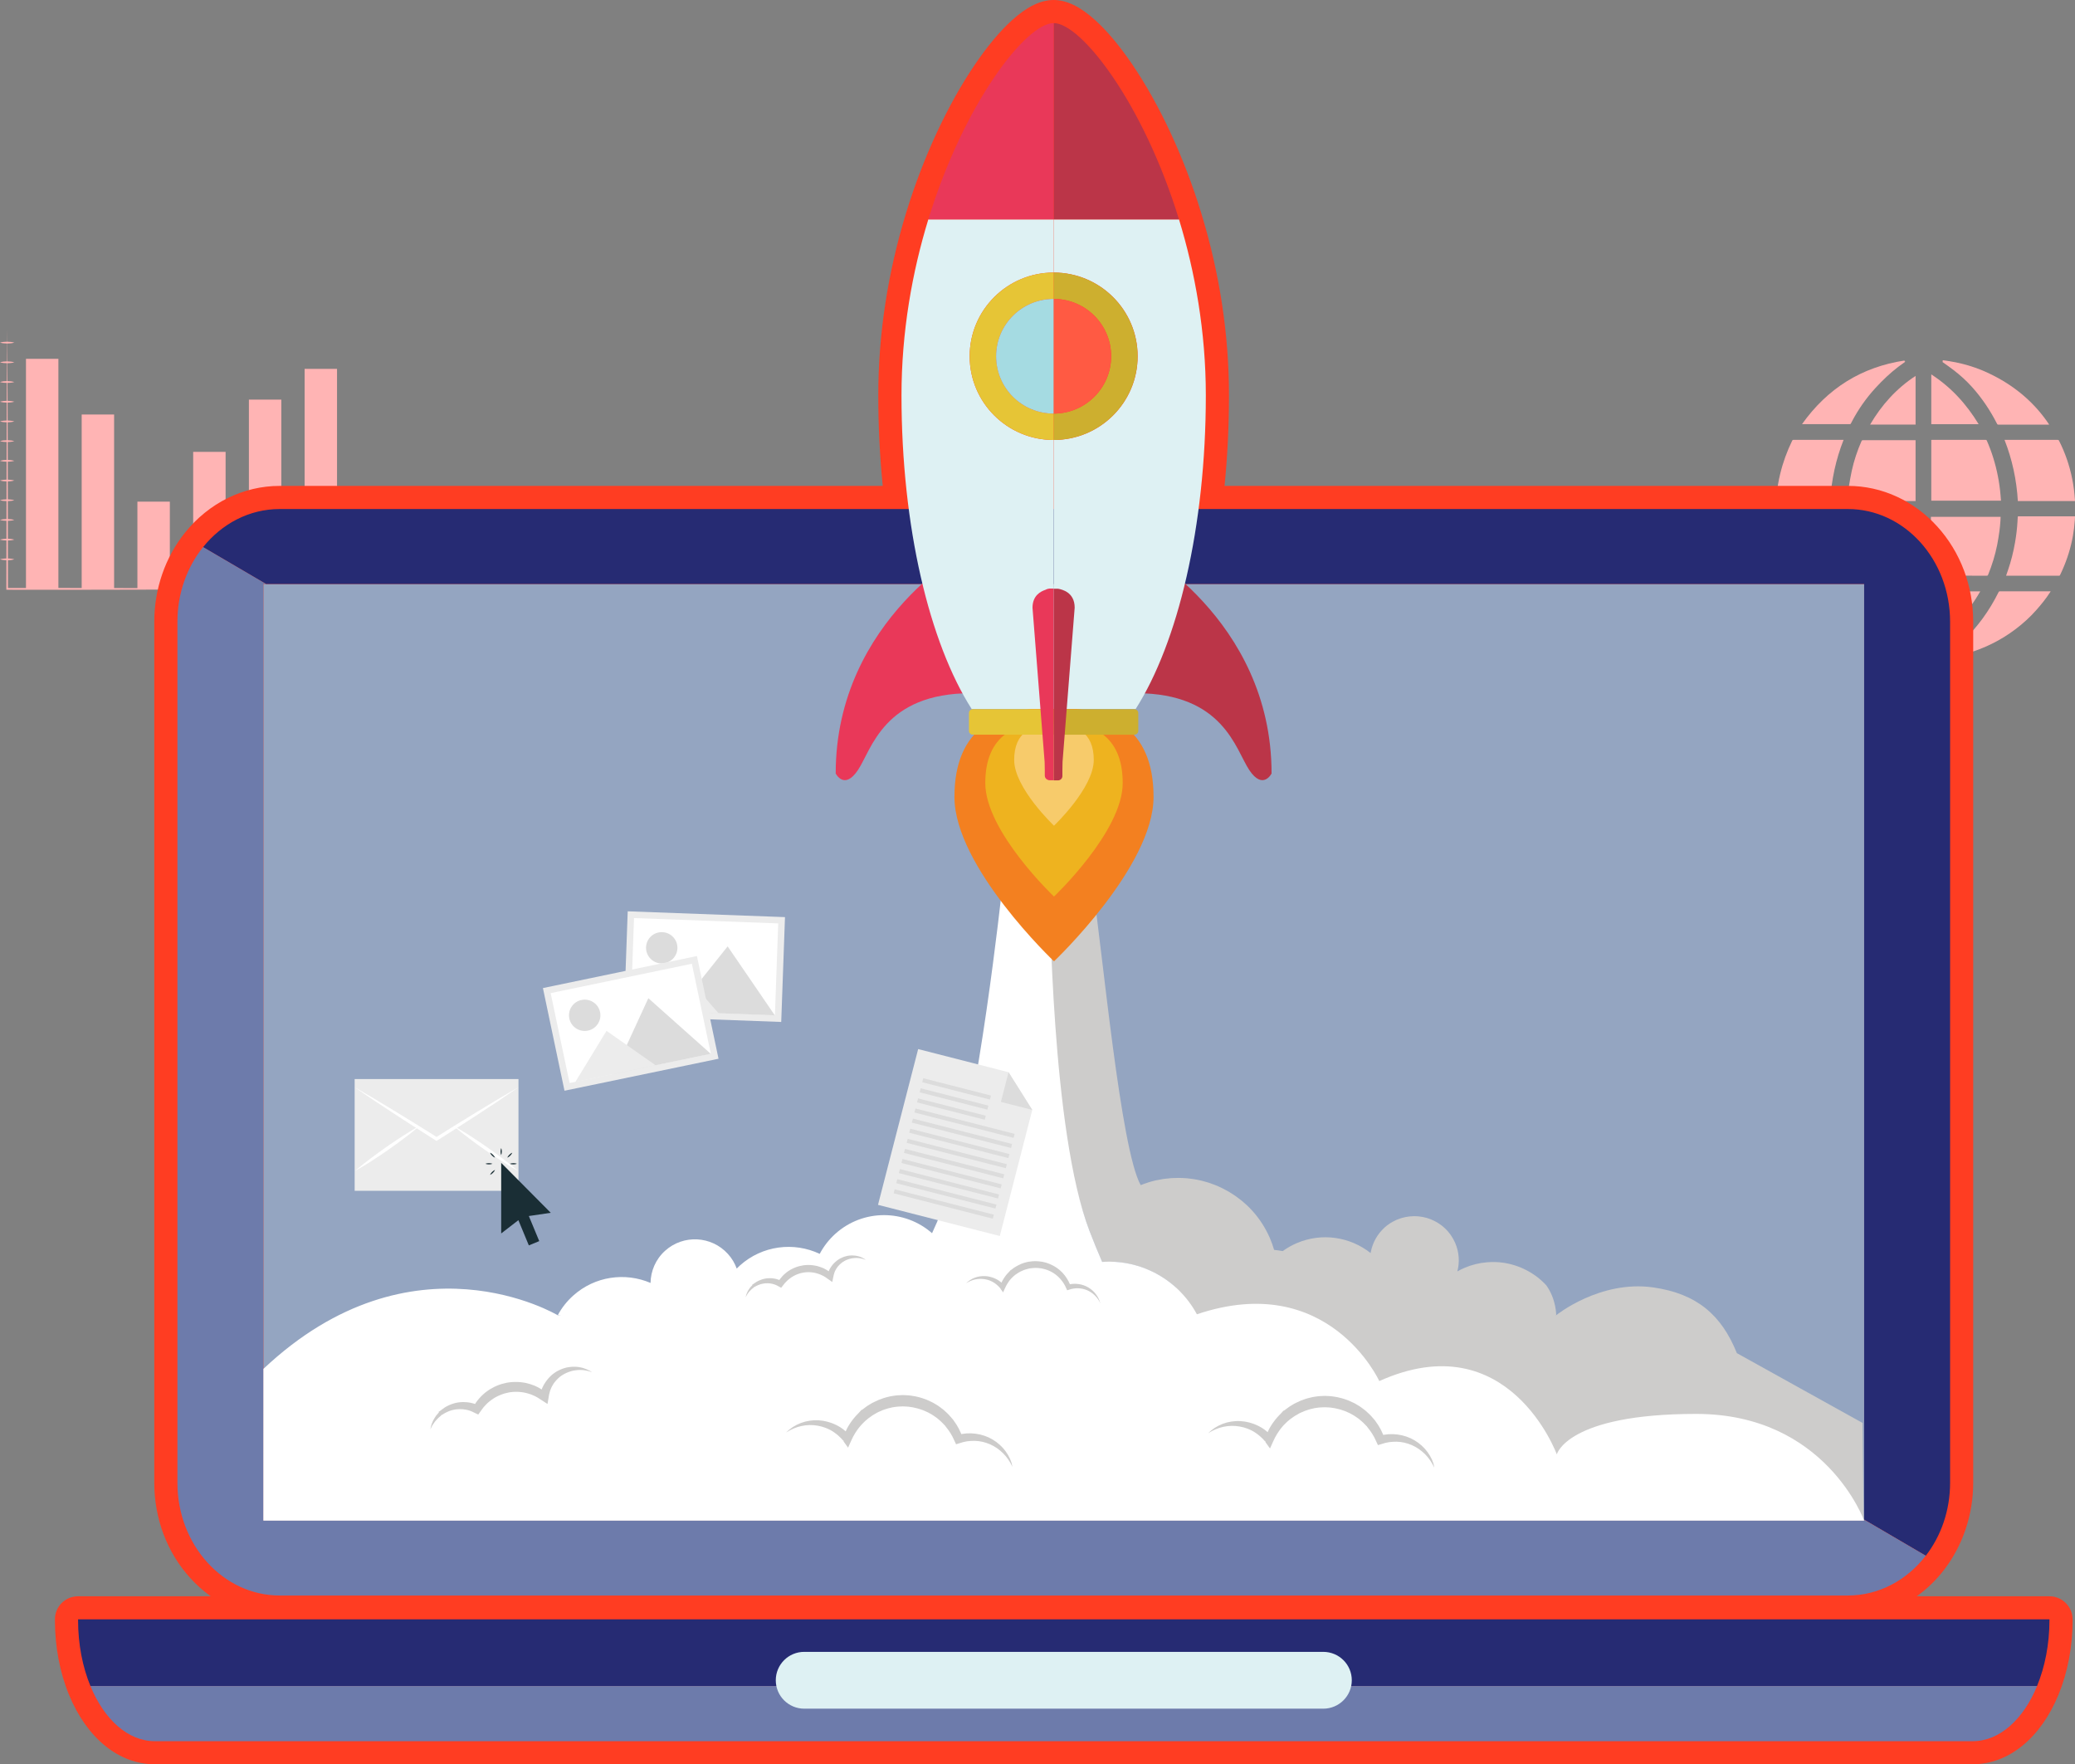 <svg width="387" height="329" viewBox="0 0 387 329" fill="none" xmlns="http://www.w3.org/2000/svg">
<rect x="0" y="0" width="387" height="329" fill="#808080" stroke="none"/>
<g clip-path="url(#clip0)">
<path d="M10.891 66.915H4.844V109.806H10.891V66.915Z" fill="#FFB4B4"/>
<path d="M21.283 77.298H15.236V109.806H21.283V77.298Z" fill="#FFB4B4"/>
<path d="M31.675 93.547H25.628V109.806H31.675V93.547Z" fill="#FFB4B4"/>
<path d="M42.076 84.264H36.029V109.806H42.076V84.264Z" fill="#FFB4B4"/>
<path d="M52.468 74.52H46.421V109.806H52.468V74.52Z" fill="#FFB4B4"/>
<path d="M62.86 68.787H56.813V109.806H62.86V68.787Z" fill="#FFB4B4"/>
<path d="M1.336 61.457L1.407 73.544L1.443 85.631L1.487 109.806L1.336 109.655C6.892 109.637 12.449 109.628 18.015 109.655L34.694 109.69L51.373 109.726L68.052 109.815L51.373 109.903L34.694 109.939L18.015 109.974C12.458 109.992 6.901 109.983 1.336 109.974H1.184V109.823L1.229 85.649L1.264 73.562L1.336 61.457Z" fill="#FFB4B4"/>
<path d="M0 63.889C0.445 63.755 0.89 63.72 1.336 63.72C1.781 63.729 2.226 63.755 2.671 63.889C2.226 64.022 1.781 64.057 1.336 64.057C0.89 64.048 0.445 64.022 0 63.889Z" fill="#FFB4B4"/>
<path d="M0 67.562C0.445 67.429 0.89 67.394 1.336 67.394C1.781 67.403 2.226 67.429 2.671 67.562C2.226 67.696 1.781 67.731 1.336 67.731C0.89 67.722 0.445 67.696 0 67.562Z" fill="#FFB4B4"/>
<path d="M0 71.237C0.445 71.103 0.89 71.068 1.336 71.068C1.781 71.077 2.226 71.103 2.671 71.237C2.226 71.37 1.781 71.405 1.336 71.405C0.89 71.396 0.445 71.37 0 71.237Z" fill="#FFB4B4"/>
<path d="M0 74.911C0.445 74.778 0.89 74.742 1.336 74.742C1.781 74.751 2.226 74.778 2.671 74.911C2.226 75.044 1.781 75.079 1.336 75.079C0.89 75.07 0.445 75.044 0 74.911Z" fill="#FFB4B4"/>
<path d="M0 78.585C0.445 78.452 0.89 78.416 1.336 78.416C1.781 78.425 2.226 78.452 2.671 78.585C2.226 78.718 1.781 78.753 1.336 78.753C0.89 78.745 0.445 78.718 0 78.585Z" fill="#FFB4B4"/>
<path d="M0 82.259C0.445 82.126 0.89 82.09 1.336 82.09C1.781 82.099 2.226 82.126 2.671 82.259C2.226 82.392 1.781 82.427 1.336 82.427C0.89 82.419 0.445 82.392 0 82.259Z" fill="#FFB4B4"/>
<path d="M0 85.933C0.445 85.8 0.89 85.764 1.336 85.764C1.781 85.773 2.226 85.8 2.671 85.933C2.226 86.066 1.781 86.102 1.336 86.102C0.89 86.093 0.445 86.066 0 85.933Z" fill="#FFB4B4"/>
<path d="M0 89.607C0.445 89.474 0.89 89.439 1.336 89.439C1.781 89.447 2.226 89.474 2.671 89.607C2.226 89.74 1.781 89.776 1.336 89.776C0.89 89.767 0.445 89.74 0 89.607Z" fill="#FFB4B4"/>
<path d="M0 93.281C0.445 93.148 0.89 93.112 1.336 93.112C1.781 93.121 2.226 93.148 2.671 93.281C2.226 93.414 1.781 93.45 1.336 93.45C0.89 93.441 0.445 93.414 0 93.281Z" fill="#FFB4B4"/>
<path d="M0 96.955C0.445 96.822 0.89 96.787 1.336 96.787C1.781 96.796 2.226 96.822 2.671 96.955C2.226 97.088 1.781 97.124 1.336 97.124C0.89 97.115 0.445 97.088 0 96.955Z" fill="#FFB4B4"/>
<path d="M0 100.629C0.445 100.496 0.89 100.461 1.336 100.461C1.781 100.47 2.226 100.496 2.671 100.629C2.226 100.762 1.781 100.798 1.336 100.798C0.89 100.789 0.445 100.762 0 100.629Z" fill="#FFB4B4"/>
<path d="M0 104.304C0.445 104.17 0.89 104.135 1.336 104.135C1.781 104.144 2.226 104.17 2.671 104.304C2.226 104.437 1.781 104.472 1.336 104.472C0.89 104.463 0.445 104.437 0 104.304Z" fill="#FFB4B4"/>
<path d="M343.838 82.028C342.395 85.684 341.585 89.456 341.344 93.361C341.291 93.361 341.246 93.37 341.202 93.37C337.934 93.37 334.666 93.37 331.398 93.37C331.353 93.37 331.317 93.361 331.273 93.361V93.086C331.3 92.829 331.326 92.571 331.353 92.314C331.478 90.974 331.7 89.66 332.021 88.356C332.537 86.208 333.294 84.158 334.256 82.17C334.31 82.055 334.372 82.019 334.497 82.019C337.551 82.019 340.605 82.019 343.66 82.019H343.838V82.028Z" fill="#FFB4B4"/>
<path d="M343.535 107.356H343.375C340.347 107.356 337.31 107.356 334.283 107.356C334.167 107.356 334.105 107.321 334.06 107.214C332.983 104.987 332.226 102.662 331.763 100.239C331.54 99.076 331.38 97.896 331.308 96.707C331.308 96.671 331.291 96.627 331.282 96.582V96.307C331.335 96.307 331.38 96.299 331.433 96.299C334.683 96.299 337.934 96.299 341.184 96.299C341.362 96.299 341.353 96.299 341.371 96.476C341.433 97.284 341.487 98.091 341.567 98.89C341.692 100.168 341.905 101.437 342.19 102.688C342.529 104.224 342.965 105.732 343.508 107.205C343.499 107.25 343.508 107.294 343.535 107.356Z" fill="#FFB4B4"/>
<path d="M382.458 110.276C382.423 110.329 382.405 110.374 382.378 110.409C381.604 111.616 380.704 112.725 379.751 113.799C378.594 115.113 377.302 116.275 375.904 117.331C374.533 118.37 373.073 119.275 371.523 120.038C370.036 120.775 368.496 121.378 366.893 121.831C365.628 122.195 364.346 122.461 363.037 122.647C362.912 122.665 362.787 122.692 362.654 122.709H362.431C362.369 122.665 362.307 122.63 362.218 122.576C362.307 122.514 362.387 122.452 362.467 122.399C365.308 120.464 367.739 118.121 369.769 115.343C370.909 113.782 371.897 112.14 372.752 110.409C372.805 110.303 372.859 110.267 372.984 110.267C376.083 110.267 379.19 110.267 382.289 110.267H382.458V110.276Z" fill="#FFB4B4"/>
<path d="M373.197 93.361H360.196V82.037C360.25 82.037 360.294 82.028 360.348 82.028C363.678 82.028 367.017 82.028 370.348 82.028C370.464 82.028 370.508 82.064 370.553 82.161C371.488 84.291 372.173 86.51 372.619 88.799C372.85 89.989 373.019 91.187 373.117 92.394C373.144 92.704 373.171 93.024 373.197 93.361Z" fill="#FFB4B4"/>
<path d="M373.126 96.378C373.117 96.645 373.108 96.911 373.09 97.177C373.037 97.807 372.992 98.437 372.903 99.067C372.779 99.937 372.645 100.807 372.476 101.659C372.093 103.558 371.523 105.395 370.793 107.188C370.748 107.303 370.695 107.356 370.553 107.356C367.142 107.347 363.731 107.347 360.312 107.347H360.125V96.378H373.126Z" fill="#FFB4B4"/>
<path d="M357.266 82.099V93.441H344.568C344.586 93.157 344.595 92.873 344.621 92.589C344.684 91.959 344.737 91.32 344.835 90.69C344.987 89.731 345.156 88.773 345.361 87.814C345.779 85.897 346.402 84.034 347.195 82.232C347.239 82.126 347.302 82.09 347.409 82.09C350.632 82.09 353.865 82.09 357.088 82.09H357.266V82.099Z" fill="#FFB4B4"/>
<path d="M357.284 96.529C357.284 100.088 357.284 103.638 357.284 107.188V107.347H357.115C353.794 107.347 350.463 107.347 347.142 107.347C347.017 107.347 346.964 107.312 346.919 107.197C346.153 105.351 345.557 103.443 345.191 101.481C345.004 100.479 344.853 99.458 344.728 98.437C344.648 97.772 344.622 97.097 344.577 96.432C344.577 96.414 344.577 96.396 344.586 96.361C344.639 96.361 344.684 96.352 344.737 96.352C348.869 96.352 353.001 96.352 357.133 96.352C357.249 96.37 357.284 96.405 357.284 96.529Z" fill="#FFB4B4"/>
<path d="M386.991 93.441H376.341C376.109 89.518 375.308 85.72 373.856 82.028H374.026C377.276 82.028 380.535 82.028 383.785 82.028C383.901 82.028 383.963 82.064 384.017 82.17C385.157 84.424 385.976 86.794 386.475 89.27C386.742 90.583 386.902 91.915 386.991 93.255C386.991 93.308 386.991 93.37 386.991 93.441Z" fill="#FFB4B4"/>
<path d="M387 96.299C386.991 96.556 386.982 96.796 386.964 97.044C386.893 98.002 386.777 98.961 386.617 99.902C386.225 102.103 385.566 104.233 384.658 106.274C384.516 106.602 384.355 106.93 384.204 107.259C384.168 107.33 384.124 107.356 384.044 107.356C380.784 107.356 377.516 107.356 374.257 107.356C374.221 107.356 374.195 107.356 374.15 107.348C374.266 107.01 374.391 106.682 374.497 106.345C375.076 104.658 375.513 102.928 375.815 101.171C376.038 99.893 376.198 98.615 376.27 97.319C376.287 97.017 376.305 96.707 376.323 96.405C376.323 96.325 376.35 96.281 376.439 96.29C376.474 96.29 376.501 96.29 376.537 96.29H387V96.299Z" fill="#FFB4B4"/>
<path d="M382.165 79.144C382.156 79.162 382.156 79.171 382.147 79.188H382.013C378.905 79.188 375.798 79.188 372.699 79.188C372.592 79.188 372.529 79.162 372.476 79.055C371.22 76.588 369.698 74.298 367.845 72.222C366.768 71.015 365.575 69.941 364.292 68.965C363.66 68.477 363.001 68.024 362.351 67.554C362.316 67.527 362.289 67.509 362.244 67.474C362.289 67.438 362.324 67.412 362.369 67.385C362.351 67.323 362.333 67.27 362.307 67.181C365.628 67.562 368.772 68.486 371.728 70.003C375.985 72.168 379.511 75.168 382.165 79.144Z" fill="#FFB4B4"/>
<path d="M355.459 122.585C355.343 122.603 355.263 122.638 355.192 122.63C354.167 122.496 353.152 122.292 352.155 122.044C350.285 121.565 348.477 120.899 346.75 120.047C344.764 119.062 342.929 117.864 341.237 116.444C340.035 115.441 338.922 114.349 337.925 113.143C337.177 112.237 336.491 111.279 335.859 110.285C335.85 110.258 335.832 110.241 335.814 110.196H335.966C338.86 110.196 341.754 110.196 344.639 110.196C344.755 110.196 344.808 110.241 344.862 110.338C345.77 112.157 346.821 113.897 348.05 115.521C349.172 117.003 350.427 118.37 351.79 119.648C352.912 120.704 354.105 121.671 355.387 122.532C355.396 122.532 355.405 122.541 355.459 122.585Z" fill="#FFB4B4"/>
<path d="M355.343 67.456C354.951 67.749 354.479 68.068 354.025 68.415C352.502 69.577 351.122 70.899 349.822 72.311C348.076 74.21 346.607 76.295 345.405 78.585C345.334 78.727 345.262 78.878 345.182 79.011C345.156 79.055 345.093 79.091 345.049 79.091C344.888 79.1 344.737 79.091 344.577 79.091H336.09C340.819 72.444 347.159 68.441 355.236 67.225C355.218 67.261 355.2 67.296 355.183 67.332C355.245 67.385 355.307 67.43 355.343 67.456Z" fill="#FFB4B4"/>
<path d="M369.324 110.285C368.113 112.397 366.688 114.323 365.031 116.071C363.553 117.633 361.95 119.035 360.125 120.216V110.276H369.324V110.285Z" fill="#FFB4B4"/>
<path d="M357.266 110.285V120.029C353.535 117.464 350.623 114.216 348.441 110.285H357.266Z" fill="#FFB4B4"/>
<path d="M369.03 79.1H360.196V69.817C362.022 71.006 363.669 72.373 365.147 73.952C366.626 75.523 367.899 77.245 369.03 79.1Z" fill="#FFB4B4"/>
<path d="M357.267 70.101V79.171H348.789C350.935 75.514 353.687 72.444 357.267 70.101Z" fill="#FFB4B4"/>
<path d="M386.546 301.879C386.493 299.545 384.578 297.673 382.227 297.673H357.48C359.377 296.324 361.096 294.664 362.583 292.738C366.082 288.195 368.015 282.435 368.015 276.507V115.947C368.015 109.264 365.637 102.954 361.318 98.189C359.181 95.828 356.679 93.973 353.883 92.669C350.953 91.302 347.845 90.61 344.63 90.61H228.385C228.937 85.099 229.213 79.437 229.213 73.713C229.213 62.353 227.468 50.896 224.013 39.652C220.861 29.366 216.301 19.551 211.181 12.016C208.839 8.573 206.515 5.795 204.28 3.772C201.483 1.234 198.937 0 196.514 0C194.092 0 191.545 1.234 188.74 3.772C186.505 5.795 184.181 8.573 181.839 12.016C176.719 19.551 172.159 29.366 169.007 39.652C165.561 50.887 163.807 62.353 163.807 73.713C163.807 79.437 164.083 85.099 164.635 90.61H52.165C45.38 90.61 38.941 93.787 34.498 99.334C30.802 103.94 28.772 109.832 28.772 115.947V276.507C28.772 283.189 31.149 289.49 35.468 294.256C36.644 295.552 37.917 296.688 39.298 297.673H14.56C12.173 297.673 10.241 299.598 10.241 301.977V302.11C10.241 307.053 11.149 311.872 12.868 316.043C16.207 324.154 22.191 329 28.861 329H367.917C374.587 329 380.571 324.154 383.919 316.043C385.638 311.863 386.555 307.044 386.555 302.11C386.555 302.039 386.555 301.959 386.546 301.879Z" fill="#FF3D22"/>
<path d="M382.236 302.11C382.236 302.066 382.236 302.021 382.236 301.977H14.56C14.56 302.021 14.56 302.066 14.56 302.11C14.56 306.645 15.405 310.869 16.866 314.41H379.921C381.381 310.869 382.236 306.645 382.236 302.11Z" fill="#262B73"/>
<path d="M16.866 314.41C19.413 320.605 23.838 324.696 28.87 324.696H367.926C372.957 324.696 377.374 320.605 379.93 314.41H16.866Z" fill="#6D7BAB"/>
<path d="M49.12 108.901V172.7V220.179V283.553H347.676V246.209V222.025V108.901H49.12Z" fill="#94A5C1"/>
<path d="M144.688 313.336C144.688 316.265 147.065 318.634 150.004 318.634H246.792C249.73 318.634 252.117 316.265 252.117 313.336C252.117 310.408 249.739 308.038 246.792 308.038H150.004C147.065 308.029 144.688 310.408 144.688 313.336Z" fill="#DEF1F3"/>
<path d="M193.077 101.863C193.077 104.791 195.455 107.161 198.402 107.161C201.332 107.161 203.718 104.791 203.718 101.863C203.718 98.934 201.341 96.565 198.402 96.565C195.455 96.565 193.077 98.934 193.077 101.863Z" fill="#BEBBBB"/>
<path d="M347.676 108.9V283.384L359.172 290.111C362.004 286.446 363.705 281.698 363.705 276.507V115.947C363.705 104.33 355.165 94.923 344.639 94.923H52.165C46.475 94.923 41.364 97.674 37.873 102.031L49.618 108.909H347.676V108.9Z" fill="#262B73"/>
<path d="M347.676 283.384V283.553H49.12V108.9H49.618L37.873 102.023C34.898 105.732 33.091 110.604 33.091 115.947V276.507C33.091 288.115 41.631 297.531 52.165 297.531H344.63C350.454 297.531 355.664 294.646 359.163 290.111L347.676 283.384Z" fill="#6D7BAB"/>
<path d="M281.361 241.496L290.23 245.268C290.23 245.268 298.387 238.665 308.325 240.076C316.499 241.239 321.094 245.259 323.935 252.332L347.382 265.351L347.578 283.447L232.17 279.675L203.318 256.574L220.816 238.665L281.361 241.496Z" fill="#CDCCCB"/>
<path d="M203.211 229.587C203.941 231.486 204.725 233.403 205.562 235.337H205.58C205.811 235.32 206.043 235.311 206.274 235.302C206.532 235.293 206.791 235.293 207.049 235.293C207.378 235.293 207.708 235.311 208.037 235.328C208.144 235.337 208.251 235.346 208.358 235.355C208.572 235.373 208.794 235.391 208.999 235.417C209.133 235.435 209.257 235.453 209.382 235.47C209.569 235.497 209.765 235.524 209.952 235.55C210.085 235.577 210.219 235.604 210.353 235.63C210.531 235.666 210.709 235.701 210.887 235.737C211.029 235.763 211.163 235.808 211.296 235.834C211.466 235.879 211.635 235.914 211.804 235.967C211.947 236.003 212.08 236.047 212.214 236.092C212.374 236.145 212.543 236.189 212.703 236.243C212.837 236.287 212.98 236.34 213.113 236.385C213.273 236.438 213.425 236.5 213.585 236.562C213.719 236.615 213.861 236.668 213.995 236.731C214.146 236.793 214.297 236.855 214.449 236.926C214.582 236.988 214.716 237.05 214.85 237.112C214.992 237.183 215.143 237.254 215.286 237.325C215.419 237.396 215.544 237.458 215.678 237.529C215.82 237.609 215.963 237.689 216.096 237.769C216.221 237.84 216.346 237.92 216.479 237.991C216.622 238.08 216.755 238.159 216.889 238.248C217.013 238.328 217.129 238.408 217.254 238.488C217.387 238.577 217.521 238.674 217.655 238.763C217.77 238.843 217.886 238.932 218.002 239.02C218.135 239.118 218.26 239.224 218.394 239.322C218.501 239.411 218.616 239.499 218.723 239.588C218.857 239.695 218.981 239.81 219.106 239.917C219.213 240.005 219.311 240.094 219.409 240.192C219.542 240.307 219.667 240.431 219.792 240.556C219.881 240.644 219.979 240.733 220.068 240.831C220.201 240.964 220.326 241.097 220.451 241.239C220.513 241.31 220.584 241.372 220.647 241.443C220.664 241.461 220.682 241.479 220.7 241.496C220.798 241.603 220.887 241.709 220.976 241.816C221.074 241.931 221.172 242.047 221.27 242.162C221.359 242.268 221.439 242.375 221.528 242.49C221.626 242.614 221.715 242.73 221.804 242.854C221.884 242.961 221.965 243.076 222.045 243.191C222.134 243.316 222.223 243.44 222.312 243.573C222.392 243.688 222.463 243.804 222.535 243.919C222.615 244.052 222.704 244.185 222.784 244.318C222.855 244.434 222.917 244.549 222.989 244.673C223.069 244.807 223.14 244.949 223.22 245.082C223.256 245.144 223.291 245.215 223.327 245.277H290.239C290.239 245.277 290.292 242.366 288.413 239.713C288.333 239.633 288.253 239.544 288.191 239.473C288.137 239.42 288.084 239.366 288.03 239.304C287.87 239.145 287.71 238.994 287.541 238.843C287.523 238.825 287.496 238.798 287.478 238.781C287.282 238.612 287.086 238.443 286.891 238.284C286.846 238.248 286.81 238.222 286.766 238.186C286.606 238.062 286.445 237.946 286.285 237.831C286.214 237.778 286.134 237.733 286.062 237.68C285.929 237.591 285.795 237.503 285.653 237.414C285.564 237.361 285.475 237.307 285.386 237.254C285.261 237.174 285.127 237.103 285.003 237.032C284.905 236.979 284.807 236.926 284.718 236.881C284.593 236.819 284.468 236.748 284.335 236.686C284.237 236.642 284.13 236.589 284.032 236.544C283.907 236.491 283.783 236.429 283.649 236.376C283.542 236.331 283.435 236.287 283.329 236.251C283.204 236.198 283.07 236.154 282.946 236.109C282.839 236.074 282.723 236.03 282.616 235.994C282.483 235.95 282.358 235.914 282.224 235.879C282.117 235.843 282.002 235.817 281.886 235.781C281.752 235.746 281.619 235.719 281.485 235.683C281.334 235.657 281.2 235.63 281.067 235.595C280.96 235.577 280.844 235.55 280.737 235.533C280.63 235.515 280.523 235.497 280.408 235.479C280.256 235.453 280.105 235.444 279.954 235.426C279.856 235.417 279.758 235.399 279.66 235.391C279.464 235.373 279.268 235.364 279.072 235.355C279.019 235.355 278.956 235.346 278.903 235.346C278.653 235.337 278.395 235.337 278.146 235.346C277.87 235.355 277.594 235.364 277.318 235.391C275.902 235.506 274.477 235.852 273.097 236.447C272.652 236.642 272.224 236.855 271.806 237.086C272.251 235.373 272.153 233.518 271.396 231.77C271.289 231.53 271.173 231.299 271.049 231.069C271.013 230.998 270.968 230.935 270.924 230.864C270.835 230.714 270.737 230.563 270.639 230.412C270.586 230.341 270.541 230.261 270.488 230.19C270.39 230.048 270.283 229.915 270.176 229.791C270.123 229.729 270.069 229.658 270.016 229.595C269.882 229.445 269.74 229.294 269.588 229.152C269.562 229.125 269.535 229.09 269.499 229.063C269.321 228.894 269.143 228.735 268.947 228.584C268.885 228.539 268.831 228.495 268.769 228.451C268.635 228.344 268.493 228.246 268.35 228.158C268.279 228.104 268.199 228.06 268.128 228.016C267.985 227.927 267.852 227.847 267.7 227.776C267.629 227.741 267.558 227.696 267.478 227.661C267.291 227.572 267.104 227.483 266.908 227.403C266.872 227.395 266.846 227.377 266.81 227.359C266.587 227.27 266.356 227.19 266.133 227.128C266.062 227.111 265.991 227.093 265.919 227.075C265.75 227.031 265.59 226.986 265.421 226.96C265.341 226.942 265.252 226.924 265.171 226.915C265.002 226.889 264.842 226.862 264.673 226.844C264.593 226.835 264.521 226.827 264.441 226.818C264.219 226.8 263.987 226.791 263.755 226.791C263.738 226.791 263.72 226.791 263.711 226.791C263.462 226.791 263.221 226.809 262.972 226.835C262.901 226.844 262.82 226.853 262.749 226.862C262.571 226.889 262.402 226.906 262.224 226.942C262.135 226.96 262.055 226.977 261.966 226.995C261.796 227.031 261.618 227.075 261.449 227.128C261.369 227.155 261.298 227.173 261.218 227.199C260.977 227.279 260.728 227.368 260.487 227.466C260.461 227.474 260.443 227.483 260.416 227.501C260.238 227.581 260.069 227.661 259.909 227.75C259.855 227.776 259.793 227.812 259.739 227.838C259.606 227.909 259.481 227.98 259.356 228.06C259.303 228.096 259.25 228.131 259.196 228.167C259.063 228.255 258.938 228.344 258.804 228.442C258.769 228.468 258.733 228.495 258.689 228.522C258.528 228.646 258.377 228.77 258.234 228.903C258.19 228.939 258.154 228.974 258.119 229.019C258.012 229.125 257.896 229.232 257.798 229.338C257.754 229.382 257.709 229.436 257.665 229.48C257.567 229.587 257.469 229.702 257.38 229.808C257.344 229.853 257.308 229.897 257.273 229.942C257.148 230.101 257.032 230.261 256.917 230.43C256.908 230.447 256.899 230.465 256.881 230.483C256.783 230.634 256.685 230.785 256.596 230.944C256.569 230.998 256.543 231.042 256.516 231.095C256.445 231.228 256.373 231.361 256.311 231.495C256.284 231.548 256.258 231.592 256.24 231.645C256.16 231.823 256.079 232 256.017 232.187V232.196C255.946 232.382 255.884 232.577 255.83 232.773C255.812 232.817 255.803 232.87 255.794 232.915C255.75 233.065 255.714 233.216 255.688 233.367C255.67 233.465 255.643 233.562 255.625 233.669C251.841 230.669 246.569 229.791 241.823 231.832C240.888 232.231 240.033 232.728 239.24 233.296L237.628 233.074C237.415 232.338 237.156 231.61 236.845 230.882C236.729 230.616 236.604 230.35 236.48 230.092C236.444 230.013 236.4 229.933 236.355 229.853C236.266 229.675 236.168 229.498 236.079 229.32C236.026 229.232 235.981 229.143 235.928 229.054C235.83 228.885 235.732 228.726 235.634 228.557C235.58 228.468 235.527 228.388 235.482 228.309C235.367 228.131 235.26 227.962 235.144 227.794C235.099 227.732 235.055 227.67 235.01 227.599C234.85 227.368 234.681 227.137 234.512 226.915C234.494 226.898 234.485 226.88 234.467 226.862C234.307 226.658 234.147 226.463 233.977 226.259C233.924 226.188 233.862 226.125 233.808 226.063C233.701 225.939 233.586 225.815 233.479 225.691C233.203 225.389 232.918 225.096 232.615 224.812C232.561 224.759 232.499 224.706 232.446 224.661C232.179 224.413 231.903 224.173 231.618 223.933C231.555 223.889 231.502 223.836 231.439 223.791C231.119 223.534 230.798 223.294 230.469 223.064C230.389 223.01 230.317 222.957 230.237 222.904C229.908 222.682 229.578 222.469 229.24 222.265C229.222 222.256 229.204 222.238 229.178 222.229C228.821 222.025 228.456 221.83 228.091 221.644C228.011 221.599 227.922 221.564 227.842 221.52C227.477 221.342 227.103 221.173 226.729 221.023C226.675 221.005 226.622 220.978 226.568 220.96C226.221 220.827 225.874 220.703 225.518 220.579C225.446 220.552 225.366 220.526 225.295 220.508C224.903 220.384 224.511 220.277 224.12 220.179C224.039 220.162 223.959 220.144 223.879 220.126C223.505 220.037 223.131 219.966 222.748 219.904C222.704 219.895 222.668 219.887 222.624 219.878C222.214 219.816 221.804 219.771 221.386 219.727C221.297 219.718 221.208 219.709 221.119 219.709C220.7 219.682 220.282 219.656 219.863 219.656C219.836 219.656 219.801 219.656 219.774 219.656C219.373 219.656 218.973 219.674 218.572 219.691C218.483 219.7 218.403 219.7 218.314 219.709C217.895 219.745 217.485 219.789 217.067 219.842C216.996 219.851 216.916 219.869 216.844 219.878C216.461 219.94 216.078 220.011 215.696 220.091C215.633 220.108 215.571 220.117 215.509 220.126C215.09 220.224 214.68 220.339 214.271 220.463C214.182 220.49 214.093 220.517 214.004 220.552C213.585 220.685 213.167 220.836 212.748 221.005C208.999 214.367 205.642 177.493 203.799 165.405L193.558 166.958C193.825 169.088 196.033 210.976 203.211 229.587Z" fill="#CDCCCB"/>
<path d="M223.22 245.073C223.149 244.931 223.069 244.798 222.989 244.665C222.917 244.549 222.855 244.434 222.784 244.31C222.704 244.176 222.624 244.043 222.535 243.91C222.463 243.795 222.383 243.679 222.312 243.564C222.223 243.44 222.134 243.307 222.045 243.183C221.965 243.067 221.884 242.961 221.804 242.845C221.715 242.721 221.617 242.606 221.528 242.481C221.439 242.375 221.359 242.26 221.27 242.153C221.172 242.038 221.074 241.922 220.976 241.807C220.887 241.7 220.789 241.594 220.7 241.487C220.62 241.399 220.54 241.31 220.451 241.221C220.326 241.088 220.201 240.946 220.068 240.813C219.979 240.724 219.881 240.635 219.792 240.538C219.667 240.414 219.542 240.298 219.409 240.174C219.311 240.085 219.204 239.997 219.106 239.899C218.981 239.784 218.848 239.677 218.723 239.571C218.616 239.482 218.501 239.393 218.394 239.304C218.26 239.198 218.135 239.1 218.002 239.003C217.886 238.914 217.77 238.834 217.655 238.745C217.521 238.648 217.387 238.559 217.254 238.47C217.129 238.39 217.013 238.31 216.889 238.23C216.755 238.142 216.613 238.053 216.479 237.973C216.354 237.893 216.23 237.822 216.096 237.751C215.954 237.671 215.82 237.591 215.678 237.512C215.544 237.441 215.419 237.37 215.286 237.308C215.143 237.237 214.992 237.166 214.85 237.095C214.716 237.032 214.582 236.97 214.449 236.908C214.297 236.837 214.146 236.775 213.995 236.713C213.861 236.66 213.728 236.598 213.585 236.544C213.434 236.482 213.273 236.429 213.113 236.367C212.979 236.314 212.837 236.269 212.703 236.225C212.543 236.172 212.383 236.118 212.214 236.074C212.08 236.03 211.938 235.994 211.804 235.95C211.635 235.905 211.466 235.861 211.296 235.817C211.163 235.781 211.02 235.746 210.887 235.719C210.709 235.683 210.531 235.648 210.353 235.612C210.219 235.586 210.085 235.559 209.952 235.533C209.765 235.497 209.569 235.479 209.382 235.453C209.257 235.435 209.124 235.417 208.999 235.399C208.785 235.373 208.572 235.355 208.358 235.337C208.251 235.328 208.144 235.32 208.037 235.311C207.708 235.293 207.387 235.275 207.049 235.275C206.791 235.275 206.532 235.275 206.274 235.284C206.043 235.293 205.811 235.302 205.579 235.32H205.562C204.725 233.385 203.941 231.468 203.211 229.569C196.033 210.959 195.9 167.606 195.633 165.45L204.876 165.148L186.888 165.734C186.888 165.734 182.391 207.436 177.235 221.626C176.211 224.457 175.08 227.279 173.833 229.968C168.74 225.487 160.966 225.424 155.801 230.075C154.581 231.175 153.61 232.444 152.88 233.82C148.08 231.548 142.185 232.231 137.991 235.994C137.786 236.18 137.59 236.367 137.403 236.562C137.047 235.577 136.504 234.645 135.756 233.829C132.692 230.447 127.447 230.181 124.055 233.234C122.274 234.831 121.365 237.032 121.33 239.242C116.61 237.219 110.947 237.964 106.886 241.621C105.702 242.686 104.749 243.91 104.036 245.241H223.318C223.283 245.206 223.247 245.135 223.22 245.073Z" fill="white"/>
<path d="M161.491 234.947C161.322 234.893 161.153 234.822 160.975 234.769C160.796 234.725 160.636 234.672 160.458 234.654L160.2 234.609L159.942 234.592C159.772 234.574 159.594 234.592 159.425 234.592C159.256 234.601 159.087 234.627 158.918 234.645C158.748 234.689 158.588 234.707 158.428 234.76C158.267 234.814 158.107 234.858 157.956 234.929C157.796 234.982 157.653 235.062 157.511 235.142C157.368 235.213 157.234 235.319 157.092 235.399C156.967 235.506 156.834 235.595 156.718 235.71C156.602 235.825 156.478 235.923 156.38 236.056C156.326 236.118 156.273 236.171 156.219 236.233L156.086 236.429C155.988 236.553 155.925 236.704 155.836 236.837L155.81 236.89C155.819 236.881 155.801 236.908 155.819 236.872V236.881L155.81 236.899L155.792 236.926L155.738 237.05C155.703 237.13 155.649 237.219 155.64 237.281C155.596 237.423 155.543 237.556 155.507 237.707C155.462 237.858 155.445 238.008 155.409 238.159L155.222 239.065L154.421 238.505C154.26 238.39 154.1 238.266 153.931 238.159L153.672 238.008L153.548 237.929L153.512 237.911C153.485 237.893 153.548 237.929 153.539 237.929H153.53L153.512 237.92L153.441 237.884L153.138 237.742L152.987 237.671L152.853 237.627C152.675 237.565 152.515 237.494 152.31 237.449L152.025 237.369C151.927 237.343 151.829 237.334 151.731 237.316C151.633 237.298 151.535 237.281 151.437 237.272L151.143 237.245C150.948 237.219 150.752 237.236 150.556 237.236C150.36 237.236 150.164 237.272 149.968 237.29C149.772 237.325 149.576 237.361 149.389 237.405C149.202 237.467 149.006 237.503 148.828 237.582C148.641 237.653 148.454 237.716 148.285 237.813L148.018 237.946C147.929 237.991 147.849 238.053 147.769 238.097C147.599 238.195 147.439 238.31 147.279 238.434C147.11 238.541 146.976 238.692 146.825 238.816C146.673 238.949 146.549 239.1 146.406 239.242C146.281 239.393 146.166 239.562 146.032 239.712L145.694 240.138L145.257 239.908C145.133 239.837 145.008 239.757 144.874 239.704C144.75 239.633 144.607 239.588 144.474 239.535C144.331 239.491 144.198 239.446 144.055 239.411C143.913 239.375 143.77 239.357 143.619 239.331C143.467 239.322 143.325 239.295 143.174 239.304C143.022 239.295 142.88 239.304 142.728 239.313C142.577 239.331 142.426 239.34 142.283 239.375C142.132 239.402 141.989 239.446 141.838 239.482C141.695 239.535 141.544 239.579 141.41 239.641C141.268 239.695 141.134 239.766 140.992 239.837C140.921 239.872 140.858 239.917 140.787 239.952L140.662 239.988L140.627 239.97C140.636 239.961 140.609 239.988 140.636 239.961L140.653 239.996L140.645 240.032L140.6 240.076L140.208 240.387C140.084 240.493 139.994 240.609 139.879 240.715C139.825 240.768 139.763 240.822 139.718 240.884L139.576 241.079C139.487 241.212 139.362 241.336 139.3 241.478L139.059 241.913C139.104 241.754 139.148 241.594 139.193 241.425C139.229 241.257 139.318 241.115 139.38 240.955L139.487 240.724C139.523 240.644 139.576 240.573 139.629 240.502C139.727 240.36 139.816 240.201 139.932 240.067L140.271 239.704L140.315 239.659L140.333 239.633L140.342 239.624L140.315 239.588L140.306 239.544L140.315 239.535L140.44 239.482C140.511 239.428 140.582 239.375 140.653 239.331C140.796 239.224 140.947 239.127 141.099 239.038C141.25 238.94 141.419 238.869 141.58 238.789C141.749 238.718 141.909 238.647 142.087 238.594C142.256 238.532 142.434 238.497 142.613 238.452C142.791 238.426 142.969 238.381 143.156 238.372C143.334 238.355 143.521 238.355 143.708 238.355C143.895 238.363 144.073 238.372 144.26 238.408C144.447 238.426 144.625 238.47 144.803 238.514C144.981 238.568 145.159 238.612 145.337 238.683C145.516 238.745 145.685 238.825 145.854 238.905L145.079 239.1C145.213 238.896 145.346 238.692 145.489 238.497C145.649 238.31 145.792 238.115 145.961 237.937C146.139 237.769 146.299 237.582 146.495 237.44C146.682 237.281 146.869 237.13 147.083 236.997C147.19 236.935 147.288 236.864 147.394 236.801L147.715 236.633C147.929 236.509 148.16 236.429 148.383 236.331C148.606 236.233 148.846 236.18 149.086 236.109C149.327 236.056 149.567 236.003 149.808 235.958C150.048 235.932 150.298 235.896 150.547 235.896C150.796 235.896 151.037 235.879 151.286 235.914L151.651 235.95C151.776 235.967 151.892 235.994 152.016 236.012C152.141 236.038 152.257 236.056 152.381 236.083L152.737 236.189C152.969 236.251 153.209 236.358 153.45 236.446L153.628 236.517L153.77 236.597L154.064 236.757L154.136 236.793L154.198 236.828L154.234 236.855L154.385 236.952L154.688 237.156C154.884 237.298 155.062 237.467 155.258 237.618L154.269 237.964C154.323 237.769 154.358 237.565 154.429 237.378C154.492 237.192 154.572 236.997 154.67 236.801C154.714 236.695 154.759 236.633 154.803 236.553L154.875 236.438L154.919 236.358L154.964 236.296C155.079 236.136 155.186 235.958 155.32 235.816L155.516 235.595C155.587 235.524 155.658 235.453 155.73 235.39C155.872 235.248 156.032 235.133 156.184 235.009C156.344 234.885 156.522 234.796 156.682 234.689C156.86 234.609 157.03 234.512 157.217 234.441C157.404 234.37 157.582 234.299 157.769 234.263C157.867 234.237 157.956 234.21 158.054 234.192L158.339 234.148C158.526 234.112 158.722 234.121 158.909 234.112C159.096 234.121 159.292 234.121 159.479 234.148C159.666 234.175 159.853 234.201 160.031 234.254L160.298 234.325L160.556 234.423C160.734 234.476 160.894 234.583 161.055 234.663C161.197 234.734 161.34 234.849 161.491 234.947Z" fill="#CDCCCB"/>
<path d="M205.25 243.111L205.045 242.694C204.965 242.561 204.885 242.437 204.805 242.304C204.716 242.18 204.618 242.055 204.529 241.94C204.431 241.825 204.324 241.718 204.226 241.603C204.119 241.496 204.003 241.399 203.897 241.301C203.781 241.203 203.656 241.124 203.54 241.035L203.166 240.804L202.775 240.609L202.365 240.458L201.946 240.343C201.804 240.316 201.661 240.289 201.519 240.272C201.376 240.263 201.234 240.245 201.091 240.236C200.949 240.236 200.807 240.236 200.664 240.245C200.522 240.263 200.379 240.272 200.246 240.289L199.827 240.369L199.426 240.493L199.034 240.609L198.847 240.209L198.652 239.792C198.58 239.659 198.5 239.526 198.429 239.393C198.26 239.136 198.091 238.887 197.895 238.656L197.823 238.568V238.55L197.832 238.532C197.841 238.541 197.806 238.523 197.832 238.559L197.806 238.541L197.761 238.497L197.592 238.319C197.476 238.204 197.36 238.071 197.253 237.991L196.924 237.707L196.55 237.449C196.434 237.361 196.292 237.29 196.167 237.219C196.033 237.139 195.909 237.068 195.766 237.015C195.624 236.953 195.49 236.89 195.357 236.837L194.929 236.695C194.787 236.651 194.635 236.624 194.493 236.589C194.35 236.544 194.199 236.527 194.048 236.509C193.754 236.456 193.451 236.456 193.148 236.438C192.845 236.456 192.543 236.456 192.249 236.509L192.026 236.535L191.804 236.589C191.661 236.624 191.51 236.651 191.367 236.704L190.94 236.846C190.797 236.899 190.664 236.97 190.53 237.024C190.388 237.077 190.263 237.157 190.129 237.228C190.005 237.307 189.862 237.37 189.747 237.458L189.373 237.716L189.346 237.733H189.337C189.319 237.742 189.355 237.716 189.346 237.725L189.337 237.733L189.292 237.778L189.194 237.858L189.007 238.017C188.909 238.124 188.803 238.213 188.696 238.319C188.598 238.435 188.482 238.532 188.393 238.656C188.295 238.772 188.197 238.887 188.117 239.02C188.028 239.145 187.948 239.269 187.868 239.402C187.707 239.659 187.565 239.934 187.44 240.218L187.084 240.999L186.612 240.343L186.576 240.298L186.594 240.263L186.621 240.236C186.657 240.28 186.63 240.245 186.639 240.254L186.63 240.245H186.585L186.496 240.165L186.336 239.988C186.283 239.925 186.229 239.881 186.185 239.837L186.033 239.695C185.944 239.597 185.811 239.517 185.704 239.42C185.597 239.322 185.463 239.26 185.347 239.171C185.232 239.091 185.098 239.029 184.965 238.958C184.84 238.887 184.697 238.843 184.564 238.781C184.43 238.727 184.288 238.692 184.145 238.648C184.003 238.612 183.86 238.585 183.709 238.55C183.567 238.523 183.415 238.514 183.264 238.497C183.112 238.488 182.961 238.488 182.81 238.479L182.355 238.514L181.901 238.585L181.456 238.701L181.02 238.861L180.592 239.065L180.183 239.304L180.539 238.985L180.931 238.701C181.064 238.621 181.216 238.541 181.349 238.461C181.492 238.39 181.643 238.328 181.794 238.266C181.946 238.213 182.106 238.159 182.266 238.115L182.756 238.017C182.925 238 183.086 237.982 183.255 237.964C183.424 237.964 183.593 237.955 183.754 237.964C183.923 237.982 184.092 237.991 184.252 238.017C184.421 238.053 184.591 238.08 184.751 238.124C184.911 238.177 185.08 238.213 185.241 238.275C185.401 238.346 185.561 238.399 185.713 238.479C185.864 238.559 186.024 238.63 186.167 238.727C186.309 238.825 186.452 238.914 186.594 239.029L186.799 239.207C186.87 239.269 186.941 239.322 186.986 239.384L187.155 239.553L187.235 239.633L187.253 239.65L187.262 239.659L187.289 239.686L187.298 239.695L187.333 239.739L186.505 239.863C186.621 239.526 186.754 239.198 186.924 238.887C187.004 238.727 187.093 238.577 187.191 238.426C187.28 238.275 187.387 238.124 187.494 237.982C187.592 237.831 187.716 237.707 187.832 237.565C187.948 237.423 188.09 237.299 188.215 237.157L188.384 236.97L188.464 236.873L188.509 236.828L188.518 236.819L188.562 236.811L188.598 236.802L189.034 236.473C189.177 236.358 189.337 236.278 189.488 236.18C189.64 236.083 189.8 235.994 189.96 235.923C190.121 235.843 190.29 235.763 190.45 235.692L190.958 235.506C191.127 235.444 191.305 235.408 191.483 235.364L191.75 235.302L192.017 235.266C192.374 235.204 192.739 235.186 193.104 235.178C193.469 235.195 193.825 235.204 194.19 235.266C194.368 235.293 194.546 235.32 194.724 235.373C194.903 235.417 195.081 235.453 195.25 235.515L195.757 235.701C195.927 235.772 196.087 235.852 196.247 235.932C196.416 236.003 196.568 236.101 196.719 236.189C196.871 236.287 197.031 236.367 197.173 236.482L197.601 236.811L198.01 237.192C198.162 237.325 198.251 237.449 198.358 237.574L198.518 237.76L198.562 237.804L198.58 237.831L198.598 237.858L198.607 237.867L198.616 237.884L198.696 237.991C198.91 238.275 199.097 238.585 199.266 238.896C199.346 239.056 199.426 239.216 199.498 239.375L199.684 239.872L199.097 239.588L199.595 239.473C199.765 239.446 199.934 239.428 200.103 239.411C200.272 239.402 200.441 239.402 200.611 239.402C200.78 239.411 200.949 239.428 201.118 239.446C201.287 239.473 201.448 239.508 201.617 239.535C201.777 239.579 201.937 239.624 202.098 239.677C202.258 239.739 202.409 239.801 202.561 239.863C202.712 239.934 202.855 240.014 202.997 240.094L203.407 240.369C203.531 240.476 203.665 240.573 203.79 240.68C203.905 240.795 204.021 240.911 204.137 241.026C204.244 241.15 204.342 241.274 204.44 241.407C204.529 241.541 204.618 241.674 204.707 241.807C204.778 241.949 204.858 242.091 204.93 242.233C204.983 242.384 205.045 242.526 205.099 242.677L205.25 243.111Z" fill="#CDCCCB"/>
<path d="M112.033 244.327L104.036 245.277C104.036 245.277 76.974 229.027 49.129 255.27L49.12 283.562H347.667C347.667 283.562 340.489 263.665 316.366 263.665C292.242 263.665 290.355 271.209 290.355 271.209C290.355 271.209 281.37 246.697 257.246 257.542C257.246 257.542 247.789 236.802 223.22 245.091C223.22 245.073 121.49 238.665 112.033 244.327Z" fill="white"/>
<path d="M110.412 255.873C110.172 255.811 109.94 255.713 109.709 255.66C109.469 255.616 109.246 255.554 109.005 255.527L108.649 255.483L108.293 255.474C108.062 255.456 107.821 255.491 107.59 255.5C107.358 255.518 107.127 255.562 106.904 255.598C106.681 255.66 106.459 255.696 106.245 255.784C106.031 255.864 105.817 255.935 105.613 256.033C105.399 256.113 105.212 256.237 105.016 256.343C104.82 256.45 104.651 256.592 104.464 256.716C104.304 256.867 104.117 256.991 103.974 257.16C103.823 257.32 103.662 257.47 103.538 257.639C103.475 257.728 103.395 257.808 103.333 257.896L103.155 258.172C103.03 258.349 102.95 258.553 102.843 258.74L102.808 258.811V258.819C102.817 258.811 102.79 258.846 102.817 258.793V258.802L102.808 258.819L102.79 258.864L102.719 259.032C102.674 259.139 102.612 259.272 102.594 259.361C102.54 259.547 102.478 259.734 102.434 259.947C102.38 260.151 102.362 260.364 102.327 260.568L102.113 261.81L101 261.091C100.768 260.94 100.546 260.781 100.314 260.648L99.958 260.452L99.78 260.355L99.735 260.328H99.727C99.691 260.31 99.771 260.346 99.762 260.346L99.753 260.337L99.727 260.328L99.62 260.284L99.201 260.106L98.996 260.017L98.809 259.964C98.569 259.893 98.337 259.796 98.061 259.751L97.669 259.662C97.536 259.636 97.402 259.627 97.269 259.609C97.135 259.592 97.002 259.565 96.868 259.565L96.467 259.547C96.2 259.521 95.933 259.556 95.666 259.565C95.399 259.574 95.132 259.636 94.864 259.671C94.606 259.725 94.339 259.787 94.081 259.858C93.831 259.955 93.564 260.017 93.324 260.133C93.075 260.239 92.825 260.337 92.594 260.47L92.237 260.665C92.122 260.736 92.015 260.816 91.899 260.887C91.668 261.029 91.463 261.198 91.249 261.366C91.026 261.526 90.848 261.73 90.652 261.917C90.456 262.103 90.296 262.325 90.109 262.52C89.94 262.733 89.797 262.964 89.628 263.186L89.192 263.789L88.586 263.496C88.408 263.408 88.239 263.31 88.061 263.239C87.883 263.15 87.696 263.097 87.509 263.026C87.313 262.973 87.126 262.911 86.93 262.884C86.734 262.84 86.538 262.822 86.333 262.795C86.129 262.786 85.933 262.769 85.728 262.778C85.523 262.778 85.327 262.795 85.122 262.813C84.918 262.848 84.713 262.866 84.517 262.92C84.312 262.955 84.125 263.026 83.92 263.088C83.733 263.168 83.528 263.23 83.35 263.328C83.154 263.408 82.976 263.514 82.789 263.621C82.7 263.674 82.611 263.736 82.522 263.798L82.353 263.851L82.299 263.825C82.308 263.816 82.282 263.842 82.317 263.807L82.344 263.851L82.326 263.896L82.273 263.958L81.765 264.402C81.596 264.544 81.48 264.712 81.329 264.863C81.258 264.943 81.177 265.014 81.115 265.103L80.928 265.378C80.812 265.564 80.652 265.733 80.572 265.937L80.26 266.54C80.305 266.318 80.358 266.097 80.412 265.875C80.456 265.644 80.563 265.44 80.643 265.227L80.777 264.907C80.83 264.801 80.892 264.703 80.955 264.597C81.079 264.402 81.195 264.171 81.338 263.993L81.774 263.479L81.828 263.416L81.854 263.381L81.863 263.372L81.828 263.328L81.81 263.266L81.828 263.248L81.997 263.168C82.086 263.088 82.193 263.017 82.282 262.946C82.469 262.795 82.665 262.653 82.869 262.52C83.065 262.378 83.288 262.272 83.502 262.156C83.724 262.059 83.947 261.943 84.178 261.863C84.41 261.766 84.65 261.713 84.882 261.642C85.122 261.588 85.363 261.526 85.612 261.508C85.862 261.473 86.111 261.464 86.36 261.455C86.609 261.464 86.859 261.464 87.108 261.491C87.358 261.508 87.607 261.562 87.856 261.606C88.097 261.668 88.346 261.721 88.586 261.81C88.827 261.881 89.058 261.988 89.299 262.085L88.248 262.387C88.417 262.112 88.586 261.819 88.773 261.544C88.978 261.287 89.156 261.003 89.388 260.763C89.619 260.523 89.833 260.266 90.082 260.053C90.332 259.831 90.581 259.609 90.857 259.423C90.991 259.325 91.124 259.228 91.267 259.139L91.703 258.89C91.988 258.713 92.291 258.58 92.594 258.438C92.896 258.296 93.217 258.207 93.537 258.092C93.858 258.003 94.188 257.923 94.508 257.852C94.838 257.808 95.167 257.737 95.505 257.728C95.844 257.719 96.173 257.683 96.512 257.71L97.01 257.737C97.18 257.746 97.34 257.781 97.509 257.799C97.678 257.825 97.839 257.843 98.008 257.879L98.498 258.003C98.818 258.074 99.148 258.198 99.477 258.322L99.727 258.411L99.931 258.509L100.341 258.704L100.439 258.757L100.528 258.802L100.581 258.837L100.795 258.97L101.223 259.228C101.499 259.414 101.757 259.627 102.015 259.822L100.688 260.355C100.751 260.088 100.786 259.813 100.875 259.547C100.946 259.29 101.053 259.015 101.169 258.748C101.223 258.606 101.285 258.518 101.338 258.402L101.427 258.243L101.49 258.136L101.543 258.047C101.694 257.817 101.828 257.586 102.006 257.373L102.264 257.053C102.353 256.947 102.451 256.858 102.54 256.76C102.727 256.556 102.932 256.388 103.137 256.219C103.342 256.042 103.582 255.917 103.796 255.767C104.036 255.642 104.259 255.509 104.508 255.403C104.758 255.305 104.998 255.199 105.256 255.128C105.381 255.092 105.506 255.048 105.639 255.021L106.031 254.95C106.289 254.897 106.557 254.897 106.806 254.87C107.064 254.87 107.322 254.861 107.581 254.888C107.839 254.915 108.088 254.941 108.338 255.003L108.712 255.092L109.068 255.216C109.308 255.287 109.54 255.412 109.762 255.509C109.994 255.607 110.199 255.74 110.412 255.873Z" fill="#CDCCCB"/>
<path d="M188.821 273.534L188.464 272.833C188.331 272.611 188.188 272.389 188.055 272.176C187.903 271.963 187.743 271.768 187.592 271.564C187.422 271.368 187.244 271.182 187.075 270.996C186.897 270.818 186.701 270.658 186.514 270.49C186.318 270.33 186.113 270.188 185.918 270.037L185.285 269.647L184.617 269.318L183.932 269.061L183.228 268.866C182.988 268.821 182.747 268.777 182.507 268.741C182.267 268.724 182.026 268.697 181.786 268.688C181.545 268.697 181.305 268.688 181.064 268.706C180.824 268.733 180.583 268.75 180.352 268.777L179.657 268.919L178.981 269.123L178.313 269.327L177.992 268.644L177.663 267.943C177.538 267.712 177.404 267.499 177.28 267.268C177.004 266.833 176.71 266.416 176.38 266.026L176.265 265.875L176.273 265.839L176.282 265.813C176.291 265.831 176.229 265.795 176.291 265.857L176.247 265.831L176.167 265.76L175.873 265.458C175.677 265.263 175.481 265.041 175.294 264.899L174.742 264.428L174.118 263.993C173.914 263.834 173.682 263.727 173.468 263.603C173.246 263.479 173.032 263.346 172.792 263.257C172.56 263.159 172.329 263.044 172.097 262.955L171.376 262.716C171.135 262.636 170.886 262.591 170.637 262.529C170.396 262.458 170.138 262.423 169.889 262.387C169.39 262.29 168.882 262.29 168.375 262.263C167.867 262.29 167.36 262.29 166.861 262.378L166.487 262.432L166.122 262.52C165.881 262.582 165.623 262.618 165.392 262.707L164.67 262.946C164.43 263.035 164.207 263.15 163.976 263.248C163.735 263.337 163.522 263.47 163.299 263.603C163.085 263.736 162.845 263.834 162.649 263.993L162.026 264.437L161.99 264.464L161.981 264.473H161.972C161.945 264.49 161.999 264.446 161.99 264.455L161.972 264.473L161.892 264.544L161.732 264.677L161.411 264.943C161.242 265.121 161.064 265.271 160.886 265.458C160.717 265.644 160.53 265.822 160.378 266.026C160.218 266.221 160.049 266.416 159.906 266.629C159.755 266.833 159.612 267.055 159.479 267.268C159.203 267.703 158.98 268.165 158.766 268.635L158.17 269.957L157.377 268.857L157.324 268.777L157.359 268.715L157.404 268.662C157.466 268.733 157.422 268.679 157.431 268.697L157.422 268.688L157.342 268.697L157.19 268.564L156.923 268.271C156.834 268.156 156.745 268.094 156.665 268.014L156.415 267.774C156.264 267.605 156.041 267.472 155.863 267.321C155.676 267.162 155.463 267.046 155.267 266.904C155.071 266.762 154.839 266.665 154.626 266.549C154.412 266.434 154.171 266.354 153.949 266.257C153.717 266.168 153.477 266.106 153.245 266.026C153.005 265.964 152.755 265.928 152.515 265.866C152.266 265.822 152.016 265.804 151.767 265.768C151.518 265.76 151.259 265.751 151.01 265.742L150.244 265.795L149.487 265.919L148.739 266.115L148.009 266.39L147.297 266.727L146.611 267.135L147.208 266.594L147.867 266.115C148.098 265.973 148.339 265.848 148.579 265.706C148.828 265.591 149.078 265.484 149.336 265.369C149.594 265.28 149.861 265.192 150.129 265.112L150.948 264.943C151.224 264.916 151.509 264.881 151.785 264.854C152.061 264.854 152.346 264.837 152.631 264.854C152.916 264.881 153.201 264.899 153.477 264.943C153.753 265.005 154.038 265.041 154.314 265.121C154.581 265.209 154.866 265.271 155.133 265.378C155.4 265.493 155.676 265.582 155.926 265.715C156.175 265.857 156.451 265.973 156.683 266.132C156.923 266.301 157.172 266.443 157.395 266.638L157.742 266.931C157.858 267.029 157.974 267.126 158.063 267.224L158.339 267.508L158.481 267.65L158.517 267.685L158.526 267.694L158.562 267.739L158.579 267.756L158.651 267.836L157.261 268.049C157.466 267.49 157.689 266.931 157.974 266.399C158.107 266.132 158.259 265.866 158.428 265.618C158.579 265.36 158.757 265.112 158.944 264.872C159.114 264.624 159.318 264.402 159.514 264.162C159.71 263.931 159.942 263.709 160.164 263.479L160.449 263.168L160.583 263L160.663 262.929L160.681 262.911L160.752 262.902L160.806 262.884L161.536 262.334C161.767 262.139 162.043 262.006 162.302 261.846C162.56 261.686 162.818 261.526 163.103 261.411C163.379 261.287 163.655 261.145 163.931 261.029L164.795 260.719C165.08 260.612 165.383 260.559 165.677 260.479L166.122 260.373L166.576 260.302C167.182 260.195 167.787 260.177 168.402 260.151C169.016 260.177 169.621 260.195 170.227 260.311C170.53 260.355 170.833 260.399 171.126 260.488C171.42 260.568 171.723 260.621 172.008 260.728L172.872 261.038C173.157 261.154 173.424 261.296 173.7 261.42C173.976 261.544 174.243 261.704 174.501 261.864C174.76 262.023 175.027 262.165 175.267 262.361L175.989 262.911L176.683 263.55C176.932 263.772 177.084 263.976 177.28 264.189L177.556 264.508L177.627 264.588L177.663 264.624L177.698 264.668L177.707 264.677L177.716 264.686L177.734 264.712L177.867 264.899C178.233 265.378 178.544 265.893 178.829 266.425C178.954 266.7 179.096 266.966 179.212 267.242L179.533 268.076L178.544 267.597L179.39 267.41C179.675 267.366 179.96 267.339 180.245 267.304C180.53 267.286 180.815 267.286 181.1 267.286C181.385 267.295 181.67 267.33 181.955 267.357C182.24 267.401 182.516 267.463 182.792 267.508C183.068 267.579 183.335 267.668 183.602 267.739C183.869 267.836 184.128 267.943 184.386 268.049C184.635 268.173 184.885 268.307 185.125 268.44L185.82 268.901C186.033 269.079 186.256 269.247 186.461 269.425C186.657 269.62 186.853 269.806 187.04 270.002C187.218 270.215 187.387 270.419 187.556 270.641C187.707 270.871 187.859 271.093 188.001 271.324C188.126 271.564 188.26 271.794 188.375 272.043C188.473 272.291 188.571 272.54 188.66 272.788L188.821 273.534Z" fill="#CDCCCB"/>
<path d="M267.505 273.693L267.148 272.992C267.015 272.77 266.872 272.549 266.739 272.336C266.587 272.123 266.427 271.927 266.276 271.723C266.107 271.528 265.928 271.342 265.759 271.155C265.581 270.978 265.385 270.818 265.198 270.649C265.002 270.49 264.797 270.348 264.602 270.197L263.969 269.806L263.301 269.478L262.616 269.221L261.912 269.025C261.672 268.981 261.431 268.937 261.191 268.901C260.951 268.883 260.71 268.857 260.47 268.848C260.229 268.857 259.989 268.848 259.748 268.866C259.508 268.901 259.268 268.91 259.036 268.937L258.341 269.079L257.665 269.283L256.997 269.487L256.676 268.803L256.347 268.102C256.222 267.872 256.088 267.659 255.964 267.428C255.688 266.993 255.394 266.576 255.064 266.185L254.949 266.035L254.958 265.999L254.966 265.972C254.975 265.99 254.913 265.955 254.975 266.017L254.931 265.99L254.851 265.919L254.557 265.618C254.361 265.422 254.165 265.2 253.978 265.058L253.426 264.588L252.803 264.153C252.598 263.993 252.366 263.887 252.152 263.763C251.93 263.638 251.716 263.505 251.476 263.417C251.244 263.319 251.013 263.204 250.781 263.115L250.06 262.875C249.819 262.795 249.57 262.751 249.321 262.689C249.08 262.618 248.822 262.582 248.573 262.547C248.074 262.449 247.566 262.449 247.059 262.423C246.551 262.449 246.044 262.449 245.545 262.538L245.171 262.591L244.806 262.68C244.565 262.742 244.307 262.778 244.076 262.866L243.354 263.106C243.114 263.195 242.891 263.31 242.66 263.408C242.419 263.496 242.206 263.63 241.983 263.763C241.769 263.896 241.529 263.993 241.333 264.153L240.71 264.588L240.674 264.615L240.665 264.624H240.656C240.629 264.641 240.683 264.597 240.674 264.606L240.656 264.624L240.576 264.695L240.416 264.828L240.095 265.094C239.926 265.271 239.748 265.422 239.57 265.609C239.401 265.795 239.214 265.972 239.062 266.177C238.902 266.372 238.733 266.567 238.599 266.78C238.448 266.984 238.305 267.206 238.172 267.419C237.896 267.854 237.673 268.315 237.459 268.786L236.863 270.108L236.07 269.008L236.017 268.928L236.052 268.866L236.097 268.812C236.159 268.883 236.115 268.83 236.124 268.848L236.115 268.839L236.035 268.848L235.883 268.715L235.616 268.422C235.527 268.307 235.438 268.244 235.358 268.165L235.108 267.925C234.948 267.756 234.734 267.623 234.556 267.472C234.369 267.313 234.156 267.197 233.96 267.055C233.764 266.913 233.532 266.816 233.319 266.7C233.105 266.585 232.864 266.505 232.642 266.407C232.41 266.319 232.17 266.256 231.938 266.177C231.698 266.114 231.448 266.079 231.208 266.017C230.959 265.972 230.709 265.955 230.46 265.919C230.211 265.901 229.952 265.902 229.703 265.893L228.937 265.946L228.18 266.07L227.432 266.265L226.702 266.54L225.99 266.878L225.304 267.286L225.901 266.745L226.56 266.265C226.791 266.123 227.032 265.999 227.272 265.857C227.521 265.742 227.771 265.635 228.029 265.52C228.287 265.431 228.554 265.342 228.822 265.263L229.641 265.094C229.917 265.067 230.202 265.032 230.478 265.005C230.754 265.005 231.039 264.987 231.324 265.005C231.609 265.032 231.894 265.05 232.17 265.094C232.446 265.156 232.731 265.192 233.007 265.271C233.274 265.36 233.559 265.422 233.826 265.529C234.093 265.644 234.369 265.733 234.619 265.866C234.868 266.008 235.144 266.123 235.376 266.283C235.616 266.452 235.865 266.594 236.088 266.789L236.435 267.082C236.551 267.179 236.667 267.277 236.756 267.375L237.032 267.659L237.174 267.801L237.21 267.836L237.219 267.845L237.255 267.889L237.272 267.907L237.344 267.987L235.954 268.2C236.159 267.641 236.382 267.082 236.667 266.549C236.8 266.283 236.952 266.017 237.121 265.768C237.272 265.511 237.45 265.263 237.637 265.023C237.807 264.774 238.011 264.553 238.207 264.313C238.403 264.082 238.635 263.86 238.857 263.63L239.142 263.319L239.276 263.15L239.356 263.079L239.374 263.062L239.445 263.053L239.499 263.035L240.229 262.494C240.46 262.298 240.736 262.165 240.995 261.997C241.253 261.837 241.511 261.677 241.796 261.562C242.072 261.438 242.348 261.296 242.624 261.18L243.488 260.87C243.773 260.763 244.076 260.71 244.37 260.63L244.815 260.524L245.269 260.452C245.874 260.346 246.48 260.328 247.094 260.302C247.7 260.328 248.314 260.346 248.92 260.461C249.223 260.506 249.526 260.55 249.819 260.639C250.113 260.719 250.416 260.772 250.701 260.878L251.565 261.189C251.85 261.304 252.117 261.446 252.393 261.571C252.669 261.695 252.936 261.855 253.194 262.014C253.453 262.174 253.72 262.316 253.96 262.511L254.681 263.062L255.376 263.701C255.625 263.922 255.777 264.127 255.973 264.34L256.249 264.659L256.32 264.739L256.356 264.774L256.391 264.819L256.4 264.828L256.409 264.837L256.427 264.863L256.56 265.05C256.926 265.529 257.237 266.043 257.522 266.576C257.647 266.851 257.789 267.117 257.905 267.392L258.226 268.227L257.237 267.747L258.083 267.561C258.368 267.517 258.653 267.49 258.938 267.455C259.223 267.437 259.508 267.437 259.793 267.437C260.078 267.446 260.363 267.481 260.648 267.508C260.933 267.552 261.209 267.614 261.485 267.659C261.761 267.73 262.028 267.81 262.295 267.889C262.562 267.987 262.821 268.094 263.079 268.2C263.328 268.324 263.578 268.457 263.818 268.59L264.513 269.052C264.726 269.229 264.949 269.398 265.154 269.576C265.35 269.771 265.546 269.957 265.733 270.152C265.911 270.365 266.08 270.57 266.249 270.791C266.4 271.022 266.552 271.244 266.694 271.466C266.819 271.705 266.953 271.936 267.068 272.185C267.166 272.433 267.264 272.682 267.353 272.93L267.505 273.693Z" fill="#CDCCCB"/>
<path d="M215.143 148.614C215.143 161.678 196.577 179.267 196.577 179.267C196.577 179.267 178.01 161.678 178.01 148.614C178.01 135.551 186.318 131.966 196.577 131.966C206.826 131.966 215.143 135.56 215.143 148.614Z" fill="#F38020"/>
<path d="M209.391 146.032C209.391 155.048 196.577 167.189 196.577 167.189C196.577 167.189 183.762 155.048 183.762 146.032C183.762 137.015 189.497 134.539 196.577 134.539C203.647 134.548 209.391 137.015 209.391 146.032Z" fill="#EEB31F"/>
<path d="M203.994 141.719C203.994 146.937 196.577 153.975 196.577 153.975C196.577 153.975 189.15 146.946 189.15 141.719C189.15 136.492 192.471 135.063 196.577 135.063C200.682 135.063 203.994 136.501 203.994 141.719Z" fill="#F7CB6B"/>
<path d="M181.429 101.881C181.429 101.881 155.863 115.255 155.863 144.239C155.863 144.239 157.457 147.425 160.013 143.6C162.569 139.775 164.804 129.268 181.109 129.268L181.429 101.881Z" fill="#E93859"/>
<path d="M211.59 101.881C211.59 101.881 237.156 115.255 237.156 144.239C237.156 144.239 235.554 147.425 232.998 143.6C230.442 139.775 228.207 129.268 211.902 129.268L211.59 101.881Z" fill="#BB3548"/>
<path d="M224.894 73.722C224.894 61.856 222.882 50.683 219.89 40.912H196.514V50.825C205.161 50.825 212.178 57.809 212.178 66.435C212.178 75.053 205.17 82.046 196.514 82.046V132.205H211.813C219.676 119.861 224.894 98.278 224.894 73.722Z" fill="#DEF1F3"/>
<path d="M180.85 66.435C180.85 57.818 187.859 50.825 196.514 50.825V40.912H173.139C170.138 50.683 168.134 61.856 168.134 73.722C168.134 98.278 173.352 119.861 181.215 132.205H196.514V82.046C187.859 82.046 180.85 75.053 180.85 66.435Z" fill="#DEF1F3"/>
<path d="M181.429 132.25C181.037 132.25 180.717 132.569 180.717 132.96V136.288C180.717 136.678 181.037 136.998 181.429 136.998H196.514V132.241H181.429V132.25Z" fill="#E6C536"/>
<path d="M211.572 132.25H196.505V137.006H211.572C211.964 137.006 212.294 136.687 212.294 136.296V132.968C212.294 132.569 211.973 132.25 211.572 132.25Z" fill="#CDAF2F"/>
<path d="M207.236 66.435C207.236 72.346 202.427 77.129 196.505 77.129V82.046C205.152 82.046 212.169 75.061 212.169 66.435C212.169 57.818 205.161 50.825 196.505 50.825V55.742C202.436 55.742 207.236 60.525 207.236 66.435Z" fill="#CDAF2F"/>
<path d="M180.85 66.435C180.85 75.053 187.859 82.046 196.514 82.046V77.129C190.584 77.129 185.784 72.337 185.784 66.435C185.784 60.525 190.584 55.742 196.514 55.742V50.825C187.859 50.825 180.85 57.818 180.85 66.435Z" fill="#E6C536"/>
<path d="M207.236 66.435C207.236 60.525 202.427 55.741 196.505 55.741V77.129C202.436 77.129 207.236 72.337 207.236 66.435Z" fill="#FF5A43"/>
<path d="M185.775 66.435C185.775 72.346 190.575 77.129 196.505 77.129V55.741C190.583 55.741 185.775 60.525 185.775 66.435Z" fill="#A5DBE2"/>
<path d="M196.514 4.304V40.912H219.89C213.202 19.125 201.617 4.304 196.514 4.304Z" fill="#BB3548"/>
<path d="M196.514 4.304C191.412 4.304 179.817 19.125 173.139 40.912H196.514V4.304Z" fill="#E93859"/>
<path d="M197.494 109.815C197.414 109.788 197.334 109.779 197.244 109.779H197.227H196.505V145.526H197.307H197.325C197.77 145.526 198.144 145.162 198.144 144.718V143.636L198.171 142.065L200.433 113.32C200.441 110.391 197.993 109.939 197.494 109.815Z" fill="#BB3548"/>
<path d="M195.704 109.77H195.686C195.597 109.77 195.517 109.788 195.437 109.806C195.294 109.841 195.134 109.903 194.974 109.992C194.083 110.285 192.569 111.057 192.569 113.338L194.831 142.109L194.858 143.565V144.647C194.858 144.985 195.072 145.278 195.365 145.402C195.481 145.464 195.615 145.499 195.757 145.499H195.775H196.496V109.752H195.704V109.77Z" fill="#E93859"/>
<path d="M96.699 201.223H66.146V222.061H96.699V201.223Z" fill="#ECECEC"/>
<path d="M66.146 202.75C67.455 203.495 68.746 204.267 70.046 205.03C71.338 205.802 72.629 206.574 73.911 207.364C76.484 208.926 79.04 210.524 81.587 212.121H81.249C83.796 210.524 86.351 208.926 88.925 207.364C90.207 206.583 91.498 205.802 92.789 205.03C94.09 204.276 95.381 203.495 96.69 202.758C95.452 203.619 94.196 204.453 92.959 205.297C91.703 206.131 90.447 206.965 89.192 207.781C86.672 209.432 84.134 211.047 81.587 212.654L81.418 212.76L81.249 212.654C78.702 211.038 76.164 209.423 73.653 207.781C72.388 206.965 71.133 206.131 69.886 205.297C68.63 204.445 67.375 203.61 66.146 202.75Z" fill="white"/>
<path d="M66.217 218.351C67.143 217.544 68.105 216.789 69.084 216.053C70.055 215.316 71.052 214.606 72.05 213.896C73.056 213.204 74.062 212.512 75.095 211.855C76.128 211.198 77.17 210.55 78.248 209.965C77.322 210.772 76.36 211.527 75.38 212.263C74.41 213 73.412 213.71 72.415 214.42C71.409 215.112 70.394 215.804 69.369 216.461C68.336 217.127 67.294 217.766 66.217 218.351Z" fill="white"/>
<path d="M96.627 218.351C95.55 217.766 94.508 217.118 93.475 216.461C92.442 215.804 91.436 215.121 90.43 214.42C89.432 213.719 88.435 213.009 87.464 212.263C86.485 211.527 85.523 210.772 84.597 209.965C85.674 210.55 86.716 211.198 87.749 211.855C88.782 212.512 89.788 213.195 90.795 213.896C91.792 214.597 92.79 215.307 93.76 216.053C94.731 216.789 95.692 217.553 96.627 218.351Z" fill="white"/>
<path d="M98.631 226.765L100.572 231.441L98.631 232.24L96.681 227.537L93.475 230.013V216.852L102.719 226.161L98.631 226.765Z" fill="#1A2E35"/>
<path d="M93.475 215.414C93.386 215.192 93.359 214.97 93.359 214.748C93.359 214.526 93.386 214.305 93.475 214.083C93.564 214.305 93.591 214.526 93.591 214.748C93.582 214.97 93.564 215.192 93.475 215.414Z" fill="#1A2E35"/>
<path d="M92.326 215.884C92.104 215.795 91.935 215.653 91.774 215.503C91.623 215.343 91.481 215.174 91.391 214.952C91.614 215.041 91.783 215.183 91.944 215.334C92.095 215.494 92.237 215.662 92.326 215.884Z" fill="#1A2E35"/>
<path d="M91.855 217.02C91.632 217.109 91.409 217.135 91.187 217.135C90.964 217.135 90.741 217.109 90.519 217.02C90.741 216.931 90.964 216.905 91.187 216.905C91.409 216.914 91.632 216.931 91.855 217.02Z" fill="#1A2E35"/>
<path d="M92.326 218.165C92.237 218.387 92.095 218.556 91.944 218.715C91.783 218.866 91.614 219.008 91.391 219.097C91.481 218.875 91.623 218.706 91.774 218.547C91.935 218.396 92.104 218.254 92.326 218.165Z" fill="#1A2E35"/>
<path d="M95.087 217.02C95.31 216.931 95.532 216.905 95.755 216.905C95.978 216.905 96.2 216.931 96.423 217.02C96.2 217.109 95.978 217.135 95.755 217.135C95.532 217.135 95.31 217.118 95.087 217.02Z" fill="#1A2E35"/>
<path d="M94.615 215.884C94.704 215.662 94.847 215.494 94.998 215.334C95.158 215.183 95.328 215.041 95.55 214.952C95.461 215.174 95.319 215.343 95.167 215.503C95.007 215.653 94.838 215.795 94.615 215.884Z" fill="#1A2E35"/>
<path d="M186.469 230.492L163.753 224.679L171.242 195.632L188.099 199.945L192.525 206.974L186.469 230.492Z" fill="#ECECEC"/>
<path d="M188.099 199.945L192.525 206.974L186.674 205.483L188.099 199.945Z" fill="#DCDCDC"/>
<path d="M172.001 201.817L184.628 205.048L184.821 204.3L172.193 201.069L172.001 201.817Z" fill="#DCDCDC"/>
<path d="M171.522 203.694L184.149 206.925L184.342 206.177L171.714 202.946L171.522 203.694Z" fill="#DCDCDC"/>
<path d="M171.032 205.578L183.659 208.809L183.852 208.061L171.224 204.83L171.032 205.578Z" fill="#DCDCDC"/>
<path d="M170.545 207.459L189.046 212.193L189.239 211.445L170.738 206.711L170.545 207.459Z" fill="#DCDCDC"/>
<path d="M170.064 209.345L188.566 214.079L188.758 213.331L170.257 208.597L170.064 209.345Z" fill="#DCDCDC"/>
<path d="M169.574 211.228L188.075 215.963L188.268 215.215L169.767 210.481L169.574 211.228Z" fill="#DCDCDC"/>
<path d="M169.093 213.114L187.594 217.848L187.787 217.1L169.286 212.366L169.093 213.114Z" fill="#DCDCDC"/>
<path d="M168.603 214.997L187.105 219.732L187.298 218.984L168.796 214.25L168.603 214.997Z" fill="#DCDCDC"/>
<path d="M168.125 216.874L186.627 221.609L186.82 220.861L168.318 216.127L168.125 216.874Z" fill="#DCDCDC"/>
<path d="M167.635 218.758L186.136 223.492L186.329 222.745L167.828 218.01L167.635 218.758Z" fill="#DCDCDC"/>
<path d="M167.153 220.644L185.655 225.378L185.847 224.63L167.346 219.896L167.153 220.644Z" fill="#DCDCDC"/>
<path d="M166.664 222.527L185.165 227.262L185.358 226.514L166.857 221.78L166.664 222.527Z" fill="#DCDCDC"/>
<path d="M116.37 189.491L145.703 190.574L146.406 171.023L117.073 169.94L116.37 189.491Z" fill="#ECECEC"/>
<path d="M117.634 188.32L144.527 189.314L145.142 172.195L118.249 171.201L117.634 188.32Z" fill="white"/>
<path d="M120.493 176.632C120.43 178.238 121.695 179.596 123.307 179.658C124.919 179.72 126.281 178.46 126.343 176.854C126.406 175.247 125.141 173.89 123.529 173.827C121.909 173.765 120.555 175.017 120.493 176.632Z" fill="#DCDCDC"/>
<path d="M125.987 188.657L144.509 189.34L135.711 176.481L125.987 188.657Z" fill="#DCDCDC"/>
<path d="M118.721 188.391L134.02 188.959L126.673 180.528L118.721 188.391Z" fill="#ECECEC"/>
<path d="M105.283 203.398L134.01 197.434L129.985 178.282L101.258 184.255L105.283 203.398Z" fill="#ECECEC"/>
<path d="M106.227 201.96L132.568 196.484L129.041 179.72L102.701 185.196L106.227 201.96Z" fill="white"/>
<path d="M106.183 189.926C106.512 191.506 108.061 192.517 109.647 192.189C111.232 191.861 112.247 190.316 111.917 188.737C111.588 187.157 110.038 186.145 108.453 186.474C106.868 186.802 105.853 188.346 106.183 189.926Z" fill="#DCDCDC"/>
<path d="M114.411 200.283L132.559 196.511L120.92 186.145L114.411 200.283Z" fill="#DCDCDC"/>
<path d="M107.296 201.773L122.283 198.658L113.119 192.233L107.296 201.773Z" fill="#ECECEC"/>
</g>
<defs>
<clipPath id="clip0">
<rect width="387" height="329" fill="white"/>
</clipPath>
</defs>
</svg>
